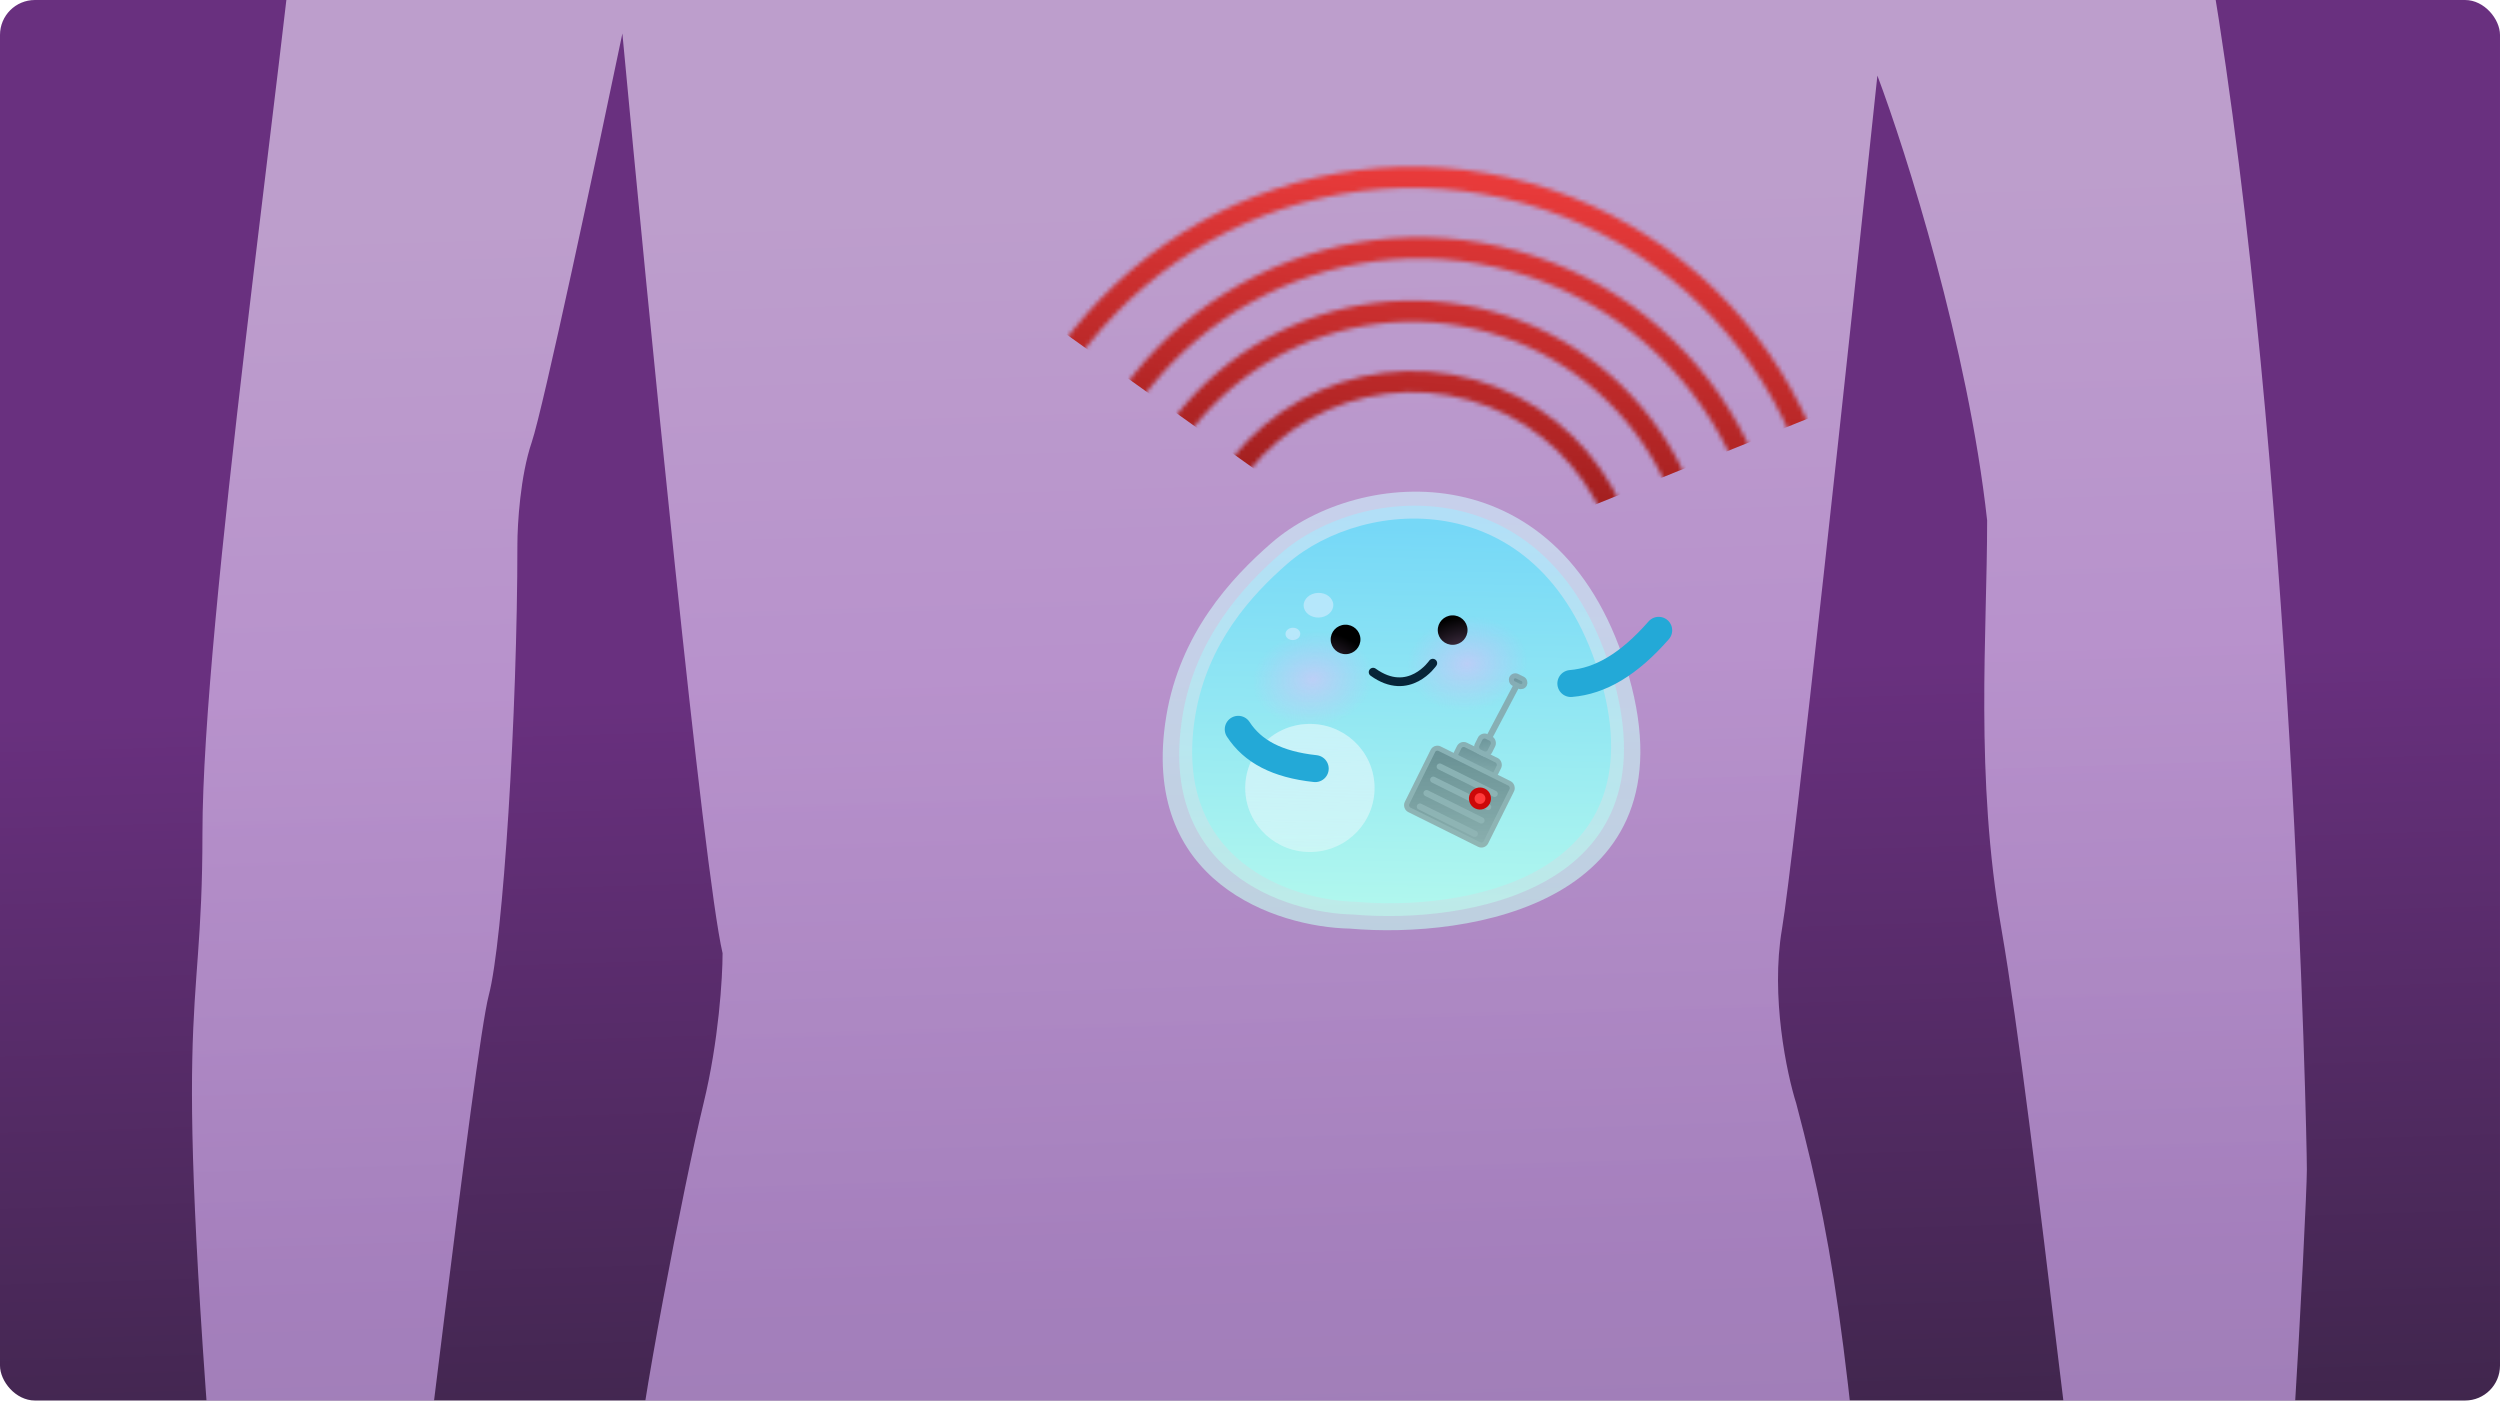 <svg width="573" height="321" viewBox="0 0 573 321" fill="none" xmlns="http://www.w3.org/2000/svg">
<g clip-path="url(#clip0_1527_20541)">
<rect width="573" height="321" rx="8" fill="url(#paint0_linear_1527_20541)"/>
<path d="M232.334 -241.71C236.709 -246.119 239.261 -256.407 239.99 -261H332.956C338.425 -240.333 351.185 -233.903 360.299 -230.688L360.551 -230.587C384.838 -220.852 453.338 -193.396 474.046 -167.308C494.827 -141.129 488.265 -117.706 506.858 -6.102C525.451 105.502 528.732 259.819 528.732 268.086C528.732 276.353 523.264 381.068 519.983 392.091C517.358 400.909 515.972 422.403 515.608 432.048C516.701 458.227 513.42 491.295 513.42 518.851C513.42 540.896 501.025 566.616 494.827 576.72C492.64 584.987 467.484 602.899 464.203 602.899C461.578 602.899 460.922 601.062 460.922 600.143H454.359C448.891 600.143 445.61 598.765 447.797 589.12C449.984 579.475 464.203 562.942 466.39 557.43C468.14 553.021 469.307 539.978 469.671 534.007C470.765 523.903 472.296 504.522 469.671 507.828C466.39 511.962 457.641 545.03 456.547 547.785C455.453 550.541 451.078 556.052 447.797 547.785C444.516 539.518 447.797 536.763 451.078 507.828C454.359 478.894 458.734 462.36 469.671 444.448C480.609 426.536 480.609 416.892 482.796 410.003C484.546 404.491 483.525 395.765 482.796 392.091C478.421 376.935 466.39 257.064 458.734 212.973C452.609 177.701 455.453 145.459 455.453 119.281C451.078 79.599 436.86 34.774 430.297 17.321C424.1 76.109 411.048 197.541 408.423 212.973C405.798 228.405 409.517 246.041 411.704 252.93C421.548 290.131 423.735 312.177 432.485 410.003C441.532 511.153 428.11 644.233 421.548 697.969H313.269L300.145 492.672H274.989L261.864 697.969H152.492C149.211 659.39 141.992 576.169 139.367 551.919C136.086 521.607 140.461 465.116 139.367 432.048C138.492 405.594 143.378 357.645 145.93 336.978C145.93 327.333 156.867 270.842 161.242 252.93C164.742 238.601 165.617 223.996 165.617 218.484C161.242 199.746 148.482 70.138 142.649 7.677C136.815 35.692 124.493 93.653 121.868 101.369C119.243 109.085 118.587 120.199 118.587 124.792C118.587 163.371 115.306 215.729 112.024 228.129C108.743 240.53 94.525 364.534 92.337 376.935C90.15 389.335 91.244 404.491 92.337 416.892C93.431 429.292 105.462 443.07 110.931 454.093C116.399 465.116 121.868 498.184 121.868 510.584C121.868 522.985 129.524 539.518 124.055 551.919C119.68 561.839 114.212 547.785 112.024 539.518C109.472 528.036 103.931 505.9 102.181 509.206C99.993 513.34 106.556 547.786 108.743 558.808C110.931 569.831 124.055 576.72 127.336 589.12C130.618 601.521 120.774 597.387 112.024 598.765C103.275 600.143 92.337 591.876 80.306 582.231C68.275 572.586 60.619 522.984 60.619 513.34C60.619 503.695 62.807 506.451 50.776 364.534C38.745 222.618 46.401 239.152 46.401 190.928C46.401 142.704 64.994 14.566 69.369 -35.036C73.744 -84.638 85.775 -138.373 93.431 -157.663C99.556 -173.095 112.753 -183.382 118.587 -186.597C123.836 -194.313 171.085 -212.776 194.053 -221.043C204.991 -226.095 227.959 -237.301 232.334 -241.71Z" fill="url(#paint1_linear_1527_20541)" fill-opacity="0.6"/>
<mask id="mask0_1527_20541" style="mask-type:alpha" maskUnits="userSpaceOnUse" x="224" y="38" width="200" height="200">
<circle cx="323.716" cy="137.715" r="66.387" transform="rotate(15.737 323.716 137.715)" stroke="#FF1A1A" stroke-width="4.825"/>
<circle cx="323.716" cy="137.716" r="50.246" transform="rotate(15.737 323.716 137.716)" stroke="#FF1A1A" stroke-width="4.825"/>
<circle cx="325.27" cy="138.154" r="81.317" transform="rotate(15.737 325.27 138.154)" stroke="#FF1A1A" stroke-width="4.825"/>
<circle cx="323.716" cy="137.716" r="97.054" transform="rotate(15.737 323.716 137.716)" stroke="#FF1A1A" stroke-width="4.825"/>
</mask>
<g mask="url(#mask0_1527_20541)">
<path d="M433.894 88.041C425.863 68.182 412.648 50.844 395.628 37.837C378.608 24.829 358.408 16.63 337.137 14.095C315.867 11.56 294.306 14.782 274.706 23.425C255.106 32.068 238.185 45.815 225.712 63.23L322.979 132.897L433.894 88.041Z" fill="url(#paint2_linear_1527_20541)"/>
</g>
<path opacity="0.6" d="M373.358 155.076C358.604 103.083 311.532 106.929 291.399 124.46C282.049 132.6 270.467 145.216 267.322 164.084C260.955 202.282 292.695 212.502 309.361 212.837C336.84 215.247 388.111 207.068 373.358 155.076Z" fill="url(#paint3_linear_1527_20541)"/>
<path opacity="0.6" d="M369.785 155.56C356.051 106.913 312.217 110.516 293.467 126.92C284.76 134.538 273.974 146.343 271.043 163.998C265.111 199.739 294.666 209.299 310.185 209.611C335.774 211.863 383.518 204.206 369.785 155.56Z" fill="url(#paint4_linear_1527_20541)"/>
<path d="M366.977 156.033C354.037 110.431 312.75 113.804 295.091 129.18C286.891 136.32 276.732 147.385 273.973 163.934C268.389 197.438 296.228 206.402 310.845 206.696C334.948 208.809 379.917 201.636 366.977 156.033Z" fill="url(#paint5_linear_1527_20541)"/>
<g opacity="0.6" filter="url(#filter0_f_1527_20541)">
<ellipse cx="3.401" cy="2.83" rx="3.401" ry="2.83" transform="matrix(-0.999 0.039 0.04 0.999 305.479 135.755)" fill="#D7ECFF"/>
</g>
<g opacity="0.6" filter="url(#filter1_f_1527_20541)">
<ellipse cx="1.7" cy="1.415" rx="1.7" ry="1.415" transform="matrix(-0.999 0.039 0.04 0.999 297.97 143.81)" fill="#D7ECFF"/>
</g>
<ellipse cx="3.412" cy="3.379" rx="3.412" ry="3.379" transform="matrix(-0.999 0.039 0.04 0.999 336.22 140.909)" fill="black"/>
<ellipse cx="3.412" cy="3.379" rx="3.412" ry="3.379" transform="matrix(-0.999 0.039 0.04 0.999 311.677 143.049)" fill="black"/>
<ellipse cx="17.551" cy="13.744" rx="17.551" ry="13.744" transform="matrix(0.992 -0.124 0.126 0.992 281.804 144.231)" fill="url(#paint6_radial_1527_20541)"/>
<ellipse cx="17.551" cy="13.744" rx="17.551" ry="13.744" transform="matrix(0.992 -0.124 0.126 0.992 317.148 140.686)" fill="url(#paint7_radial_1527_20541)"/>
<path d="M328.399 151.996C328.399 151.996 322.959 160.008 314.716 154.057" stroke="#082538" stroke-width="1.995" stroke-miterlimit="10" stroke-linecap="round"/>
<ellipse cx="14.825" cy="14.684" rx="14.825" ry="14.684" transform="matrix(-0.999 0.039 0.04 0.999 314.452 165.354)" fill="url(#paint8_linear_1527_20541)" fill-opacity="0.5"/>
<ellipse cx="14.825" cy="14.684" rx="14.825" ry="14.684" transform="matrix(-0.999 0.039 0.04 0.999 314.452 165.354)" fill="white" fill-opacity="0.35"/>
<path d="M301.449 176.165C292.696 175.221 287.099 172.223 283.805 167.16" stroke="#23A9D7" stroke-width="6.183" stroke-linecap="round"/>
<path d="M380.174 144.469C373.306 152.308 366.794 156.103 360.039 156.661" stroke="#23A9D7" stroke-width="6.183" stroke-linecap="round"/>
<g opacity="0.51">
<path d="M338.47 174.41L347.957 156.429" stroke="#7A7A7A" stroke-width="1.432" stroke-linecap="round"/>
<rect x="334.949" y="170.241" width="10.17" height="3.868" rx="1.146" transform="rotate(26.416 334.949 170.241)" fill="url(#paint9_linear_1527_20541)" stroke="#7A7A7A" stroke-width="1.146"/>
<rect x="339.748" y="168.306" width="3.295" height="3.868" rx="1.146" transform="rotate(26.416 339.748 168.306)" fill="url(#paint10_linear_1527_20541)" stroke="#7A7A7A" stroke-width="1.146"/>
<rect x="346.896" y="154.576" width="3.295" height="1.862" rx="0.931" transform="rotate(26.416 346.896 154.576)" fill="url(#paint11_linear_1527_20541)" stroke="#7A7A7A" stroke-width="1.146"/>
<rect x="328.93" y="171.089" width="20.198" height="15.64" rx="1.146" transform="rotate(26.416 328.93 171.089)" fill="url(#paint12_linear_1527_20541)" stroke="#7A7A7A" stroke-width="1.146"/>
<path d="M329.998 175.699L342.57 181.945" stroke="#7A7A7A" stroke-width="1.432" stroke-linecap="round"/>
<path d="M326.971 181.793L339.543 188.039" stroke="#7A7A7A" stroke-width="1.432" stroke-linecap="round"/>
<path d="M328.5 178.714L341.073 184.959" stroke="#7A7A7A" stroke-width="1.432" stroke-linecap="round"/>
<path d="M325.442 184.872L338.014 191.117" stroke="#7A7A7A" stroke-width="1.432" stroke-linecap="round"/>
</g>
<circle cx="339.209" cy="183.021" r="1.887" transform="rotate(26.416 339.209 183.021)" fill="#FF3B3B" stroke="#CC0808" stroke-width="1.289"/>
</g>
<defs>
<filter id="filter0_f_1527_20541" x="298.37" y="135.462" width="7.648" height="6.509" filterUnits="userSpaceOnUse" color-interpolation-filters="sRGB">
<feFlood flood-opacity="0" result="BackgroundImageFix"/>
<feBlend mode="normal" in="SourceGraphic" in2="BackgroundImageFix" result="shape"/>
<feGaussianBlur stdDeviation="0.212" result="effect1_foregroundBlur_1527_20541"/>
</filter>
<filter id="filter1_f_1527_20541" x="294.204" y="143.451" width="4.247" height="3.678" filterUnits="userSpaceOnUse" color-interpolation-filters="sRGB">
<feFlood flood-opacity="0" result="BackgroundImageFix"/>
<feBlend mode="normal" in="SourceGraphic" in2="BackgroundImageFix" result="shape"/>
<feGaussianBlur stdDeviation="0.212" result="effect1_foregroundBlur_1527_20541"/>
</filter>
<linearGradient id="paint0_linear_1527_20541" x1="306" y1="529" x2="286" y2="-139" gradientUnits="userSpaceOnUse">
<stop offset="0.195" stop-color="#302239"/>
<stop offset="0.56" stop-color="#69307F"/>
</linearGradient>
<linearGradient id="paint1_linear_1527_20541" x1="305.927" y1="532.574" x2="289.834" y2="30.163" gradientUnits="userSpaceOnUse">
<stop offset="0.48" stop-color="#E1B9FF"/>
<stop offset="0.974" stop-color="#F5E8FF"/>
</linearGradient>
<linearGradient id="paint2_linear_1527_20541" x1="313.5" y1="15.5" x2="290.529" y2="248.054" gradientUnits="userSpaceOnUse">
<stop stop-color="#FF4343"/>
<stop offset="0.524" stop-color="#881515"/>
</linearGradient>
<linearGradient id="paint3_linear_1527_20541" x1="322.448" y1="113.541" x2="320.442" y2="213.278" gradientUnits="userSpaceOnUse">
<stop stop-color="#D1F7FF"/>
<stop offset="1" stop-color="#C7FFF1"/>
</linearGradient>
<linearGradient id="paint4_linear_1527_20541" x1="322.366" y1="117.465" x2="320.504" y2="210.022" gradientUnits="userSpaceOnUse">
<stop stop-color="#A3E9FF"/>
<stop offset="1" stop-color="#BDFCED"/>
</linearGradient>
<linearGradient id="paint5_linear_1527_20541" x1="322.295" y1="121.072" x2="320.564" y2="207.082" gradientUnits="userSpaceOnUse">
<stop stop-color="#76D8F7"/>
<stop offset="1" stop-color="#B0F7EE"/>
</linearGradient>
<radialGradient id="paint6_radial_1527_20541" cx="0" cy="0" r="1" gradientTransform="matrix(0.924 10.85 -13.856 0.723 17.551 13.744)" gradientUnits="userSpaceOnUse">
<stop stop-color="#FFB1FC" stop-opacity="0.41"/>
<stop offset="1" stop-color="#E4ABF8" stop-opacity="0"/>
</radialGradient>
<radialGradient id="paint7_radial_1527_20541" cx="0" cy="0" r="1" gradientTransform="matrix(0.924 10.85 -13.856 0.723 17.551 13.744)" gradientUnits="userSpaceOnUse">
<stop stop-color="#FFB1FC" stop-opacity="0.41"/>
<stop offset="1" stop-color="#E4ABF8" stop-opacity="0"/>
</radialGradient>
<linearGradient id="paint8_linear_1527_20541" x1="14.393" y1="-6.841" x2="15.24" y2="36.208" gradientUnits="userSpaceOnUse">
<stop stop-color="#BDF5FA"/>
<stop offset="1" stop-color="#F6E3FF" stop-opacity="0"/>
</linearGradient>
<linearGradient id="paint9_linear_1527_20541" x1="334.691" y1="169.625" x2="337.154" y2="177.597" gradientUnits="userSpaceOnUse">
<stop stop-color="#383838"/>
<stop offset="1" stop-color="#737373"/>
</linearGradient>
<linearGradient id="paint10_linear_1527_20541" x1="339.49" y1="167.691" x2="343.735" y2="173.08" gradientUnits="userSpaceOnUse">
<stop stop-color="#383838"/>
<stop offset="1" stop-color="#737373"/>
</linearGradient>
<linearGradient id="paint11_linear_1527_20541" x1="346.638" y1="153.899" x2="348.662" y2="158.182" gradientUnits="userSpaceOnUse">
<stop stop-color="#383838"/>
<stop offset="1" stop-color="#737373"/>
</linearGradient>
<linearGradient id="paint12_linear_1527_20541" x1="328.671" y1="170.831" x2="341.002" y2="193.305" gradientUnits="userSpaceOnUse">
<stop stop-color="#383838"/>
<stop offset="1" stop-color="#737373"/>
</linearGradient>
<clipPath id="clip0_1527_20541">
<rect width="573" height="321" rx="8" fill="white"/>
</clipPath>
</defs>
</svg>
